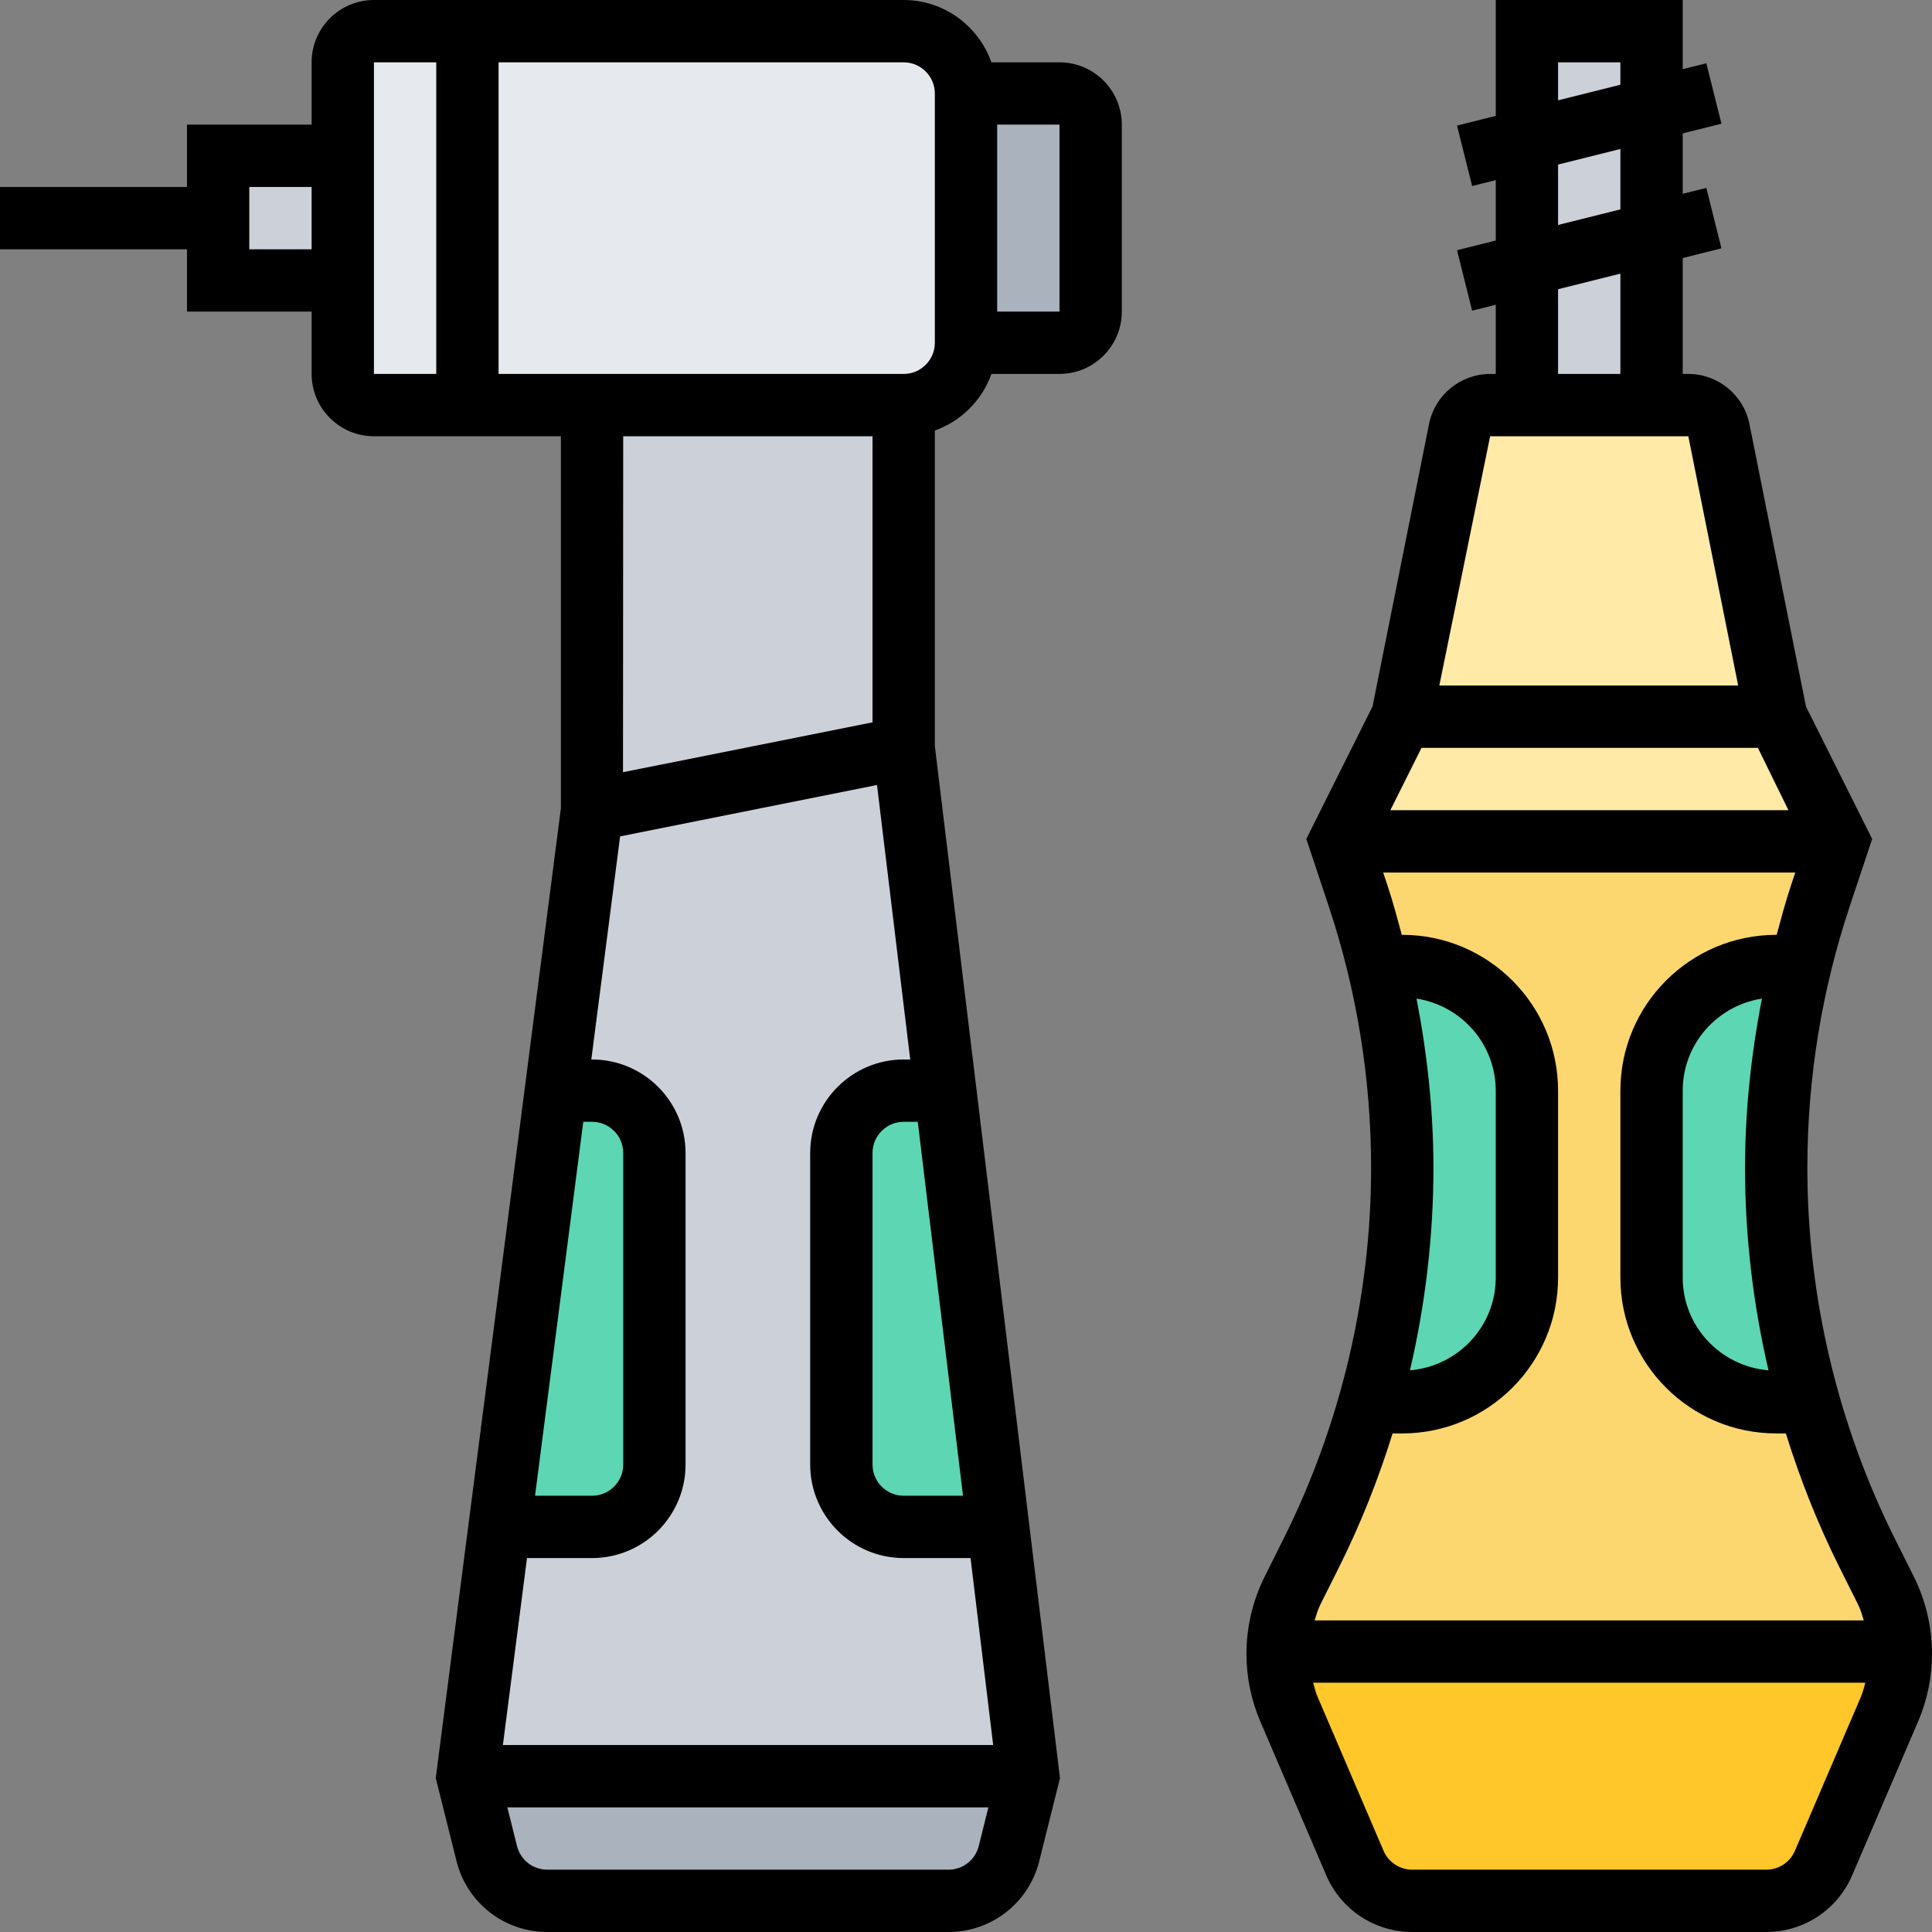 <svg id="_x33_0" enable-background="new 0 0 62 62" height="512" viewBox="0 0 62 62" width="512" xmlns="http://www.w3.org/2000/svg"><rect x="0" y="0" width="62" height="62" fill="#808080" stroke="none"/><g><g><g><path d="m57 23-1.84-9.2c-.09-.46-.5-.8-.98-.8h-1.18-4-1.18c-.48 0-.89.34-.98.8l-1.84 9.2-2 4h16z" fill="#ffeaa7"/></g><g><path d="m41 53h20v.07c0 .61-.12 1.22-.37 1.78l-2.11 4.94c-.32.73-1.04 1.21-1.84 1.21h-11.36c-.8 0-1.52-.48-1.84-1.21l-2.11-4.94c-.25-.56-.37-1.17-.37-1.78 0-.02 0-.05 0-.07z" fill="#ffc729"/></g><g><path d="m43 27h16l-.58 1.75c-.25.74-.46 1.49-.65 2.25h-.77c-2.21 0-4 1.79-4 4v6c0 2.21 1.79 4 4 4h1.04c.48 1.66 1.1 3.28 1.88 4.83l.6 1.21c.31.61.47 1.28.48 1.96h-20c.01-.68.17-1.35.48-1.96l.6-1.21c.78-1.55 1.4-3.17 1.88-4.83h1.04c2.21 0 4-1.79 4-4v-6c0-2.21-1.79-4-4-4h-.77c-.19-.76-.4-1.51-.65-2.25z" fill="#fcd770"/></g><g><path d="m49 1h4v12h-4z" fill="#ccd1d9"/></g><g><path d="m35 4v6c0 .55-.45 1-1 1h-3v-8h3c.55 0 1 .45 1 1z" fill="#aab2bd"/></g><g><path d="m29 1h-14-3c-.55 0-1 .45-1 1v3 4 3c0 .55.45 1 1 1h3 4 10c1.1 0 2-.9 2-2v-8c0-1.1-.9-2-2-2z" fill="#e6e9ed"/></g><g><path d="m11 5v4h-4v-2-2z" fill="#ccd1d9"/></g><g><path d="m15 57h18l-.62 2.49c-.22.89-1.02 1.51-1.94 1.51h-12.88c-.92 0-1.72-.62-1.94-1.51z" fill="#aab2bd"/></g><g><path d="m32.03 49h-3.03c-1.1 0-2-.9-2-2v-10c0-1.1.9-2 2-2h1.33l-1.33-11v-11h-10v13l-1.16 9h1.16c1.1 0 2 .9 2 2v10c0 1.1-.9 2-2 2h-2.97l-1.03 8h18z" fill="#ccd1d9"/></g><g><path d="m19 35c1.1 0 2 .9 2 2v10c0 1.1-.9 2-2 2h-2.97l1.81-14z" fill="#5cd6b3"/></g><g><path d="m30.33 35 1.7 14h-3.03c-1.1 0-2-.9-2-2v-10c0-1.1.9-2 2-2z" fill="#5cd6b3"/></g><g><path d="m58.04 45h-1.04c-2.21 0-4-1.79-4-4v-6c0-2.21 1.79-4 4-4h.77c-.51 2.12-.77 4.29-.77 6.48 0 2.14.25 4.28.74 6.35.09.39.19.78.3 1.17z" fill="#5cd6b3"/></g><g><path d="m49 35v6c0 2.21-1.79 4-4 4h-1.04c.69-2.44 1.04-4.97 1.04-7.52 0-2.19-.26-4.36-.77-6.48h.77c2.21 0 4 1.79 4 4z" fill="#5cd6b3"/></g></g><g><path d="m34 2h-2.184c-.414-1.161-1.514-2-2.816-2h-17c-1.103 0-2 .897-2 2v2h-4v2h-6v2h6v2h4v2c0 1.103.897 2 2 2h6v11.936l-4.016 31.124.667 2.668c.334 1.337 1.531 2.272 2.911 2.272h12.877c1.379 0 2.576-.935 2.911-2.272l.666-2.665-4.016-33.124v-10.123c.847-.302 1.514-.969 1.816-1.816h2.184c1.103 0 2-.897 2-2v-6c0-1.103-.897-2-2-2zm-26 6v-2h2v2zm4-6h2v10h-2zm16 12v9.18l-8.007 1.601.006-10.781zm2.904 34h-1.904c-.551 0-1-.449-1-1v-10c0-.551.449-1 1-1h.452zm-1.904-14c-1.654 0-3 1.346-3 3v10c0 1.654 1.346 3 3 3h2.146l.726 6h-15.734l.774-6h2.088c1.654 0 3-1.346 3-3v-10c0-1.654-1.346-3-3-3h-.024l.924-7.16 8.244-1.649 1.066 8.809zm-11.83 14 1.548-12h.282c.551 0 1 .449 1 1v10c0 .551-.449 1-1 1zm13.268 12h-12.876c-.46 0-.859-.312-.97-.758l-.311-1.242h15.438l-.31 1.242c-.112.446-.511.758-.971.758zm-.438-49c0 .551-.449 1-1 1h-13v-10h13c.551 0 1 .449 1 1zm4-1h-2v-6h2z"/><path d="m61.416 50.596-.606-1.212c-1.838-3.677-2.81-7.793-2.81-11.903 0-2.866.459-5.697 1.366-8.416l.714-2.142-2.125-4.251-1.813-9.064c-.186-.932-1.012-1.608-1.962-1.608h-.18v-3.719l1.243-.311-.485-1.94-.758.189v-1.938l1.243-.311-.485-1.94-.758.189v-2.219h-6v3.719l-1.243.311.485 1.94.758-.189v1.938l-1.243.311.485 1.94.758-.189v2.219h-.18c-.95 0-1.775.676-1.961 1.607l-1.813 9.065-2.125 4.251.714 2.142c.906 2.719 1.365 5.55 1.365 8.416 0 4.11-.972 8.226-2.81 11.902l-.605 1.212c-.383.764-.585 1.62-.585 2.475 0 .754.15 1.487.447 2.179l2.114 4.933c.474 1.104 1.556 1.818 2.758 1.818h11.362c1.202 0 2.284-.714 2.757-1.818l2.114-4.933c.298-.692.448-1.425.448-2.179 0-.855-.202-1.711-.584-2.474zm-15.958-18.55c1.436.223 2.542 1.456 2.542 2.954v6c0 1.57-1.216 2.847-2.753 2.975.496-2.128.753-4.311.753-6.494 0-1.832-.196-3.647-.542-5.435zm10.955-8.046.98 2h-12.775l1-2zm.34 19.975c-1.537-.128-2.753-1.405-2.753-2.975v-6c0-1.498 1.106-2.731 2.542-2.954-.346 1.788-.542 3.603-.542 5.435 0 2.183.257 4.366.753 6.494zm-6.753-41.975h2v.719l-2 .5zm0 3.281 2-.5v1.938l-2 .5zm0 4 2-.5v3.219h-2zm-2.18 4.719h6.36l1.6 8h-9.591zm-4.841 36.278c.687-1.375 1.254-2.809 1.711-4.278h.31c2.757 0 5-2.243 5-5v-6c0-2.757-2.243-5-5-5h-.015c-.142-.525-.281-1.05-.453-1.567l-.145-.433h13.225l-.144.433c-.172.517-.311 1.043-.453 1.567h-.015c-2.757 0-5 2.243-5 5v6c0 2.757 2.243 5 5 5h.31c.457 1.469 1.024 2.903 1.711 4.278l.606 1.212c.081.162.129.337.184.51h-17.623c.055-.173.104-.348.185-.51zm14.622 9.116c-.159.368-.519.606-.92.606h-11.362c-.4 0-.761-.238-.919-.606l-2.114-4.933c-.064-.15-.102-.306-.145-.461h17.719c-.043.155-.081.311-.145.461z"/></g></g></svg>